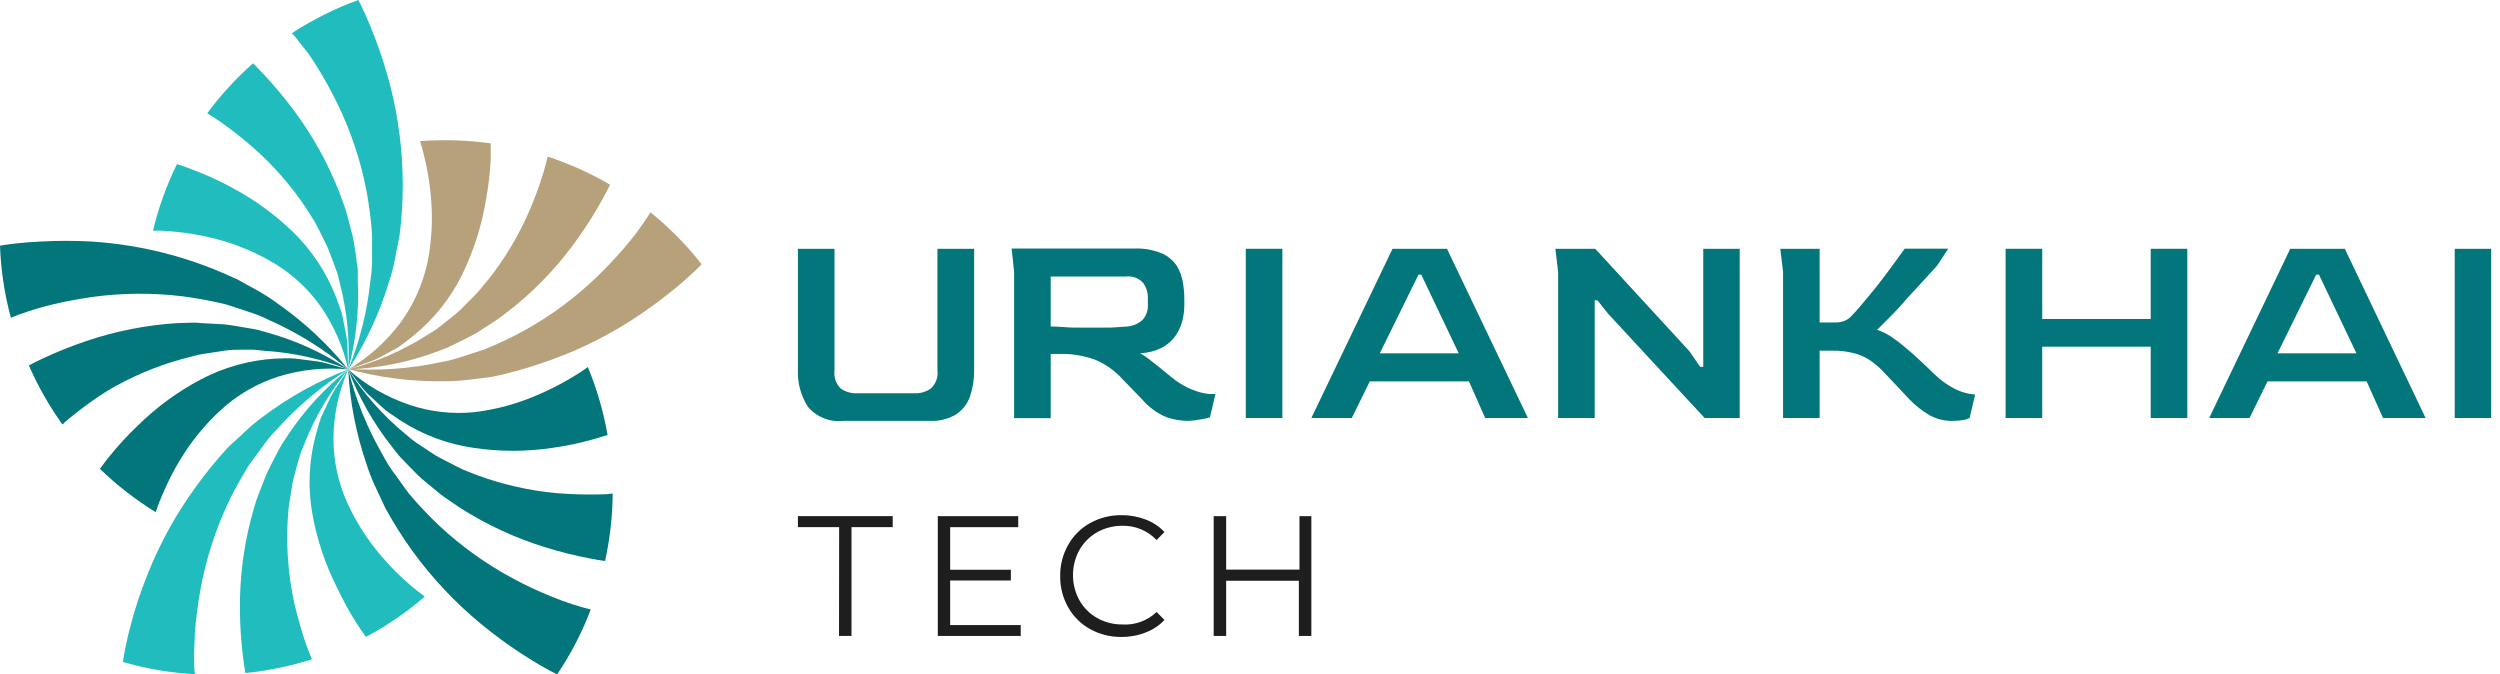 <svg xmlns="http://www.w3.org/2000/svg" width="178" height="48" viewBox="0 0 178 48" fill="none"><g clip-path="url(#clip0)"><path d="M59.747 37.534H56.812V36.751H63.561V37.534H60.627V45.279H59.738L59.747 37.534Z" fill="#1E1E1E"></path><path d="M72.676 44.505V45.279H66.772V36.751H72.498V37.534H67.652V40.566H71.973V41.331H67.652V44.505H72.676Z" fill="#1E1E1E"></path><path d="M77.611 44.79C76.96 44.427 76.422 43.891 76.055 43.243C75.671 42.566 75.474 41.798 75.486 41.02C75.472 40.241 75.669 39.473 76.055 38.797C76.42 38.141 76.962 37.602 77.62 37.24C78.305 36.862 79.078 36.669 79.861 36.68C80.447 36.675 81.029 36.781 81.577 36.992C82.083 37.182 82.54 37.487 82.911 37.881L82.35 38.45C82.034 38.117 81.651 37.855 81.227 37.68C80.803 37.505 80.346 37.422 79.887 37.436C79.265 37.436 78.653 37.595 78.109 37.898C77.582 38.202 77.146 38.641 76.846 39.17C76.55 39.716 76.396 40.327 76.396 40.949C76.396 41.57 76.55 42.181 76.846 42.727C77.143 43.258 77.58 43.698 78.109 43.998C78.651 44.306 79.264 44.465 79.887 44.461C80.337 44.493 80.789 44.431 81.213 44.277C81.637 44.124 82.025 43.884 82.35 43.572L82.911 44.141C82.54 44.535 82.083 44.839 81.577 45.03C81.028 45.247 80.442 45.356 79.852 45.35C79.069 45.361 78.297 45.168 77.611 44.79Z" fill="#1E1E1E"></path><path d="M93.368 36.751V45.279H92.479V41.349H87.303V45.279H86.414V36.751H87.303V40.557H92.523V36.751H93.368Z" fill="#1E1E1E"></path><path d="M60.022 29.967C59.555 30.018 59.083 29.953 58.647 29.777C58.211 29.602 57.825 29.322 57.523 28.962C57.014 28.168 56.766 27.236 56.812 26.294V17.713H59.418V26.383C59.387 26.619 59.411 26.858 59.49 27.082C59.569 27.306 59.7 27.508 59.871 27.672C60.201 27.897 60.593 28.012 60.992 28.002H65.171C65.565 28.008 65.951 27.89 66.273 27.664C66.449 27.503 66.583 27.303 66.665 27.081C66.747 26.858 66.774 26.619 66.745 26.383V17.713H69.359V26.303C69.372 26.955 69.273 27.605 69.066 28.224C68.883 28.746 68.537 29.195 68.079 29.504C67.501 29.844 66.836 30.004 66.167 29.967H60.022Z" fill="#03767C"></path><path d="M84.609 29.967C84.083 29.966 83.56 29.879 83.062 29.709C82.396 29.432 81.805 29.003 81.337 28.455L79.914 26.988C79.385 26.403 78.736 25.939 78.011 25.627C77.181 25.319 76.299 25.174 75.415 25.2H74.81V29.771H72.204V19.349L72.027 17.695H80.741C81.419 17.665 82.096 17.783 82.724 18.042C83.157 18.231 83.528 18.539 83.791 18.931C84.011 19.3 84.159 19.708 84.227 20.132C84.293 20.532 84.326 20.936 84.325 21.341V21.733C84.322 22.071 84.283 22.407 84.209 22.737C84.121 23.122 83.968 23.489 83.755 23.822C83.515 24.191 83.188 24.496 82.804 24.711C82.303 24.982 81.746 25.131 81.177 25.147C81.4 25.281 81.617 25.426 81.826 25.583L82.644 26.232L83.418 26.863C83.595 27.012 83.782 27.149 83.978 27.272C84.367 27.526 84.789 27.726 85.231 27.868C85.52 27.962 85.818 28.025 86.121 28.055H86.539L86.147 29.718C85.952 29.774 85.753 29.819 85.552 29.851C85.241 29.914 84.926 29.953 84.609 29.967ZM77.762 23.324C78.26 23.324 78.713 23.324 79.105 23.324L80.172 23.253C80.623 23.238 81.053 23.057 81.381 22.746C81.621 22.457 81.744 22.09 81.728 21.715V21.243C81.741 20.849 81.622 20.461 81.39 20.141C81.241 19.975 81.054 19.847 80.845 19.768C80.636 19.689 80.411 19.661 80.19 19.687H74.81V23.244C75.388 23.244 75.921 23.315 76.402 23.324C76.882 23.333 77.362 23.324 77.762 23.324Z" fill="#03767C"></path><path d="M88.7 29.762V17.713H91.305V29.762H88.7Z" fill="#03767C"></path><path d="M93.368 29.762L99.148 17.713H103.025L108.787 29.762H105.746L104.59 27.157H97.529L96.249 29.762H93.368ZM98.241 25.156H103.861L101.193 19.554H100.997L98.241 25.156Z" fill="#03767C"></path><path d="M110.939 29.762V19.349L110.743 17.713H113.58L120.284 25.005L121.049 26.116H121.272V17.713H123.868V29.762H121.369L114.505 22.346L113.74 21.386H113.544V29.762H110.939Z" fill="#03767C"></path><path d="M139.047 29.967C138.463 29.983 137.886 29.841 137.375 29.558C136.86 29.254 136.388 28.883 135.97 28.455C135.472 27.913 134.868 27.281 134.192 26.57C133.891 26.237 133.554 25.939 133.187 25.681C132.837 25.442 132.449 25.265 132.04 25.156C131.521 25.02 130.985 24.957 130.448 24.969H129.559V29.762H126.954V19.349L126.758 17.713H129.559V22.96H130.662C130.883 22.967 131.104 22.931 131.311 22.853C131.492 22.781 131.655 22.672 131.791 22.533C132.159 22.153 132.577 21.673 133.045 21.092C133.525 20.523 133.987 19.927 134.441 19.314C134.894 18.7 135.286 18.167 135.615 17.704H138.718L137.909 18.931L136.726 20.221C136.308 20.692 135.89 21.11 135.481 21.59C135.072 22.07 134.708 22.417 134.379 22.755C134.05 23.093 133.81 23.333 133.65 23.484C133.994 23.6 134.323 23.758 134.628 23.956C135.009 24.212 135.374 24.491 135.721 24.791C136.05 25.067 136.371 25.352 136.673 25.636C136.975 25.921 137.34 26.259 137.749 26.659C138.136 27.04 138.576 27.363 139.056 27.619C139.54 27.888 140.077 28.049 140.63 28.09L140.239 29.753C140.13 29.82 140.009 29.865 139.883 29.887C139.608 29.942 139.328 29.968 139.047 29.967Z" fill="#03767C"></path><path d="M142.8 29.762V17.713H145.405V22.711H153.132V17.713H155.738V29.762H153.132V24.685H145.405V29.762H142.8Z" fill="#03767C"></path><path d="M157.294 29.762L163.065 17.713H166.951L172.704 29.762H169.672L168.507 27.157H161.446L160.166 29.762H157.294ZM162.158 25.156H167.778L165.11 19.554H164.914L162.158 25.156Z" fill="#03767C"></path><path d="M174.776 29.762V17.713H177.372V29.762H174.776Z" fill="#03767C"></path><path d="M28.455 16.717C28.357 17.295 28.224 17.873 28.126 18.433C28.015 19.006 27.866 19.57 27.681 20.123C27.011 22.323 26.035 24.419 24.782 26.348C25.62 24.289 26.159 22.121 26.383 19.91C26.467 19.372 26.503 18.827 26.49 18.282C26.49 17.74 26.49 17.198 26.49 16.664C26.413 15.592 26.274 14.527 26.072 13.472C25.661 11.397 24.989 9.383 24.071 7.478C23.617 6.536 23.112 5.619 22.559 4.731C22.284 4.286 21.999 3.841 21.67 3.45C21.341 3.059 21.066 2.641 20.781 2.365C22.261 1.397 23.849 0.603 25.512 0C25.681 0.329 25.832 0.631 25.983 0.969C26.241 1.538 26.472 2.099 26.685 2.659C27.117 3.787 27.485 4.939 27.788 6.109C28.381 8.434 28.68 10.823 28.677 13.223C28.673 14.391 28.599 15.558 28.455 16.717Z" fill="#21BDBE"></path><path d="M24.791 26.303C24.915 24.261 24.72 22.212 24.213 20.23L24.036 19.501C23.956 19.269 23.867 19.029 23.778 18.798C23.591 18.336 23.449 17.864 23.235 17.42L22.577 16.104C22.364 15.668 22.062 15.268 21.813 14.85C20.744 13.235 19.464 11.769 18.007 10.493C17.287 9.86 16.532 9.266 15.748 8.714C15.419 8.483 15.081 8.27 14.752 8.065C15.713 6.769 16.806 5.576 18.016 4.508C18.265 4.757 18.523 5.015 18.771 5.282C19.535 6.102 20.253 6.963 20.923 7.861C22.255 9.643 23.341 11.596 24.151 13.667C24.329 14.192 24.56 14.69 24.694 15.223L25.112 16.815C25.227 17.349 25.289 17.891 25.378 18.425C25.378 18.691 25.458 18.949 25.476 19.225V20.034C25.578 22.147 25.346 24.262 24.791 26.303Z" fill="#21BDBE"></path><path d="M24.791 26.303C24.429 24.661 23.742 23.107 22.773 21.733C21.831 20.432 20.617 19.352 19.216 18.567C17.866 17.805 16.414 17.241 14.903 16.895C14.147 16.72 13.381 16.592 12.609 16.513C12.218 16.468 11.835 16.451 11.462 16.424H10.893C11.284 14.785 11.856 13.196 12.6 11.684C12.974 11.809 13.356 11.933 13.72 12.085C14.608 12.414 15.473 12.803 16.308 13.249C17.983 14.115 19.523 15.22 20.879 16.531C22.207 17.833 23.244 19.403 23.92 21.137C24.071 21.564 24.24 21.982 24.364 22.408L24.622 23.715C24.712 24.145 24.754 24.584 24.747 25.023L24.791 26.303Z" fill="#21BDBE"></path><path d="M16.815 19.847C17.331 20.123 17.838 20.425 18.345 20.692C18.854 20.977 19.344 21.295 19.812 21.644C21.682 22.956 23.358 24.524 24.791 26.303C23.091 24.872 21.196 23.689 19.163 22.791C18.677 22.545 18.172 22.343 17.651 22.186C17.135 22.017 16.628 21.839 16.113 21.679C15.07 21.422 14.013 21.226 12.947 21.092C10.846 20.84 8.722 20.855 6.625 21.137C5.584 21.288 4.553 21.475 3.548 21.724C3.041 21.848 2.552 21.99 2.063 22.15C1.574 22.311 1.112 22.479 0.774 22.622C0.321 20.947 0.061 19.225 0 17.491C0.365 17.429 0.702 17.384 1.067 17.34C1.69 17.269 2.285 17.224 2.89 17.198C4.098 17.131 5.31 17.131 6.518 17.198C10.089 17.424 13.584 18.329 16.815 19.865V19.847Z" fill="#03767C"></path><path d="M24.791 26.303C22.887 25.552 20.877 25.105 18.834 24.978L18.096 24.898H17.349C16.842 24.898 16.353 24.898 15.864 24.987L14.405 25.209C13.925 25.28 13.454 25.449 12.983 25.556C11.111 26.071 9.317 26.834 7.647 27.824C6.847 28.329 6.075 28.878 5.335 29.469C5.015 29.709 4.704 29.967 4.446 30.224C3.504 28.91 2.703 27.5 2.054 26.018C2.365 25.85 2.694 25.689 3.015 25.538C4.031 25.062 5.073 24.644 6.136 24.285C8.242 23.57 10.434 23.139 12.654 23.004C13.214 23.004 13.756 22.933 14.308 23.004L15.944 23.093C16.495 23.146 17.029 23.262 17.562 23.342C17.829 23.395 18.087 23.422 18.354 23.484L19.136 23.707C21.143 24.277 23.05 25.153 24.791 26.303Z" fill="#03767C"></path><path d="M24.791 26.303C23.117 26.14 21.427 26.312 19.821 26.81C18.302 27.298 16.907 28.108 15.73 29.184C14.578 30.24 13.586 31.46 12.787 32.803C12.387 33.467 12.031 34.157 11.72 34.866C11.551 35.222 11.418 35.578 11.275 35.924C11.222 36.093 11.151 36.289 11.089 36.467C9.655 35.586 8.322 34.551 7.114 33.381C7.354 33.061 7.585 32.732 7.843 32.43C8.444 31.69 9.091 30.989 9.781 30.331C11.121 29.005 12.649 27.884 14.316 27.006C15.97 26.139 17.788 25.636 19.652 25.529C20.105 25.529 20.541 25.485 21.003 25.529L22.328 25.698C22.764 25.745 23.193 25.837 23.609 25.974L24.791 26.303Z" fill="#03767C"></path><path d="M16.193 31.896C16.602 31.487 17.082 31.096 17.473 30.705C17.898 30.303 18.349 29.932 18.825 29.593C20.652 28.226 22.66 27.118 24.791 26.303C22.905 27.477 21.195 28.914 19.714 30.571C19.327 30.954 18.978 31.374 18.674 31.825C18.354 32.261 18.024 32.714 17.713 33.132C17.145 34.041 16.632 34.982 16.175 35.951C15.29 37.873 14.65 39.898 14.272 41.98C14.087 43.01 13.953 44.049 13.872 45.092C13.872 45.608 13.819 46.124 13.819 46.631C13.819 47.138 13.819 47.644 13.872 48C12.136 47.911 10.417 47.618 8.75 47.129C8.803 46.764 8.866 46.435 8.937 46.07C9.061 45.457 9.204 44.87 9.364 44.292C9.675 43.141 10.055 42.01 10.502 40.904C11.378 38.693 12.531 36.601 13.934 34.679C14.629 33.706 15.383 32.776 16.193 31.896Z" fill="#21BDBE"></path><path d="M24.791 26.303C23.492 27.884 22.446 29.657 21.688 31.558L21.412 32.252C21.332 32.483 21.27 32.732 21.199 32.963C21.074 33.452 20.923 33.915 20.826 34.404L20.594 35.853C20.505 36.334 20.514 36.831 20.47 37.321C20.387 39.255 20.56 41.193 20.985 43.083C21.208 43.972 21.466 44.941 21.777 45.83C21.91 46.204 22.061 46.577 22.213 46.942C20.67 47.429 19.082 47.757 17.473 47.92C17.408 47.564 17.355 47.209 17.313 46.853C17.17 45.741 17.093 44.622 17.082 43.501C17.052 41.275 17.321 39.056 17.882 36.903C18.051 36.369 18.149 35.827 18.362 35.32L18.958 33.79C19.18 33.292 19.447 32.821 19.687 32.332C19.821 32.092 19.936 31.861 20.078 31.621L20.523 30.945C21.697 29.186 23.137 27.62 24.791 26.303Z" fill="#21BDBE"></path><path d="M24.791 26.303C24.119 27.844 23.762 29.504 23.742 31.185C23.737 32.779 24.073 34.356 24.729 35.809C25.379 37.229 26.233 38.547 27.264 39.721C27.772 40.31 28.319 40.866 28.9 41.384C29.184 41.651 29.486 41.891 29.789 42.131L30.242 42.478C28.958 43.589 27.553 44.553 26.054 45.35C25.832 45.03 25.592 44.701 25.387 44.372C24.875 43.566 24.415 42.728 24.009 41.864C23.155 40.184 22.556 38.386 22.23 36.529C21.913 34.696 21.994 32.815 22.471 31.016C22.595 30.58 22.711 30.127 22.853 29.727L23.422 28.517C23.603 28.119 23.823 27.741 24.08 27.388L24.791 26.303Z" fill="#21BDBE"></path><path d="M27.459 36.218C27.201 35.693 26.961 35.151 26.712 34.626C26.466 34.098 26.256 33.554 26.081 32.999C25.343 30.837 24.909 28.584 24.791 26.303C25.328 28.458 26.166 30.527 27.281 32.448C27.533 32.937 27.831 33.402 28.171 33.835C28.491 34.27 28.793 34.724 29.113 35.142C29.805 35.964 30.544 36.745 31.327 37.48C32.877 38.915 34.6 40.149 36.458 41.153C37.377 41.653 38.324 42.099 39.295 42.487C39.775 42.682 40.255 42.86 40.744 43.02C41.233 43.18 41.704 43.314 42.06 43.394C41.447 45.023 40.644 46.575 39.668 48.018C39.339 47.858 39.037 47.698 38.717 47.511C38.174 47.209 37.667 46.889 37.152 46.559C36.141 45.899 35.168 45.183 34.235 44.416C32.392 42.892 30.749 41.141 29.344 39.206C28.658 38.248 28.028 37.25 27.459 36.218Z" fill="#03767C"></path><path d="M24.791 26.303C25.89 28.028 27.252 29.57 28.829 30.874L29.407 31.354C29.602 31.505 29.816 31.638 30.02 31.772C30.447 32.047 30.838 32.341 31.274 32.572L32.581 33.248C33.008 33.479 33.47 33.621 33.933 33.817C35.748 34.491 37.643 34.925 39.57 35.106C40.523 35.188 41.478 35.22 42.434 35.204C42.834 35.204 43.234 35.204 43.625 35.133C43.61 36.751 43.428 38.363 43.083 39.944C42.736 39.899 42.38 39.837 42.025 39.766C40.922 39.556 39.832 39.283 38.761 38.948C36.638 38.287 34.614 37.345 32.741 36.147C32.288 35.827 31.852 35.56 31.381 35.204L30.118 34.164C29.7 33.799 29.335 33.399 28.953 33.017C28.766 32.821 28.58 32.634 28.393 32.43L27.895 31.79C26.584 30.132 25.537 28.281 24.791 26.303Z" fill="#03767C"></path><path d="M24.791 26.303C26.053 27.416 27.521 28.268 29.113 28.811C30.616 29.323 32.211 29.505 33.79 29.344C35.355 29.154 36.883 28.734 38.325 28.099C39.039 27.794 39.734 27.446 40.406 27.059C40.744 26.872 41.064 26.659 41.384 26.463L41.856 26.134C42.498 27.691 42.969 29.313 43.261 30.971C42.878 31.087 42.496 31.212 42.122 31.309C41.208 31.563 40.279 31.756 39.339 31.887C37.473 32.167 35.576 32.167 33.71 31.887C31.87 31.622 30.108 30.963 28.544 29.958C28.171 29.7 27.788 29.46 27.433 29.193L26.463 28.304C26.13 28.014 25.831 27.685 25.574 27.326L24.791 26.303Z" fill="#03767C"></path><path d="M35.044 26.828C34.466 26.917 33.87 26.97 33.266 27.05C32.675 27.12 32.081 27.152 31.487 27.148C29.201 27.168 26.924 26.869 24.72 26.259C26.936 26.415 29.163 26.259 31.336 25.796C31.875 25.706 32.404 25.569 32.919 25.387C33.435 25.218 33.95 25.067 34.457 24.889C35.454 24.491 36.425 24.031 37.365 23.511C39.214 22.483 40.924 21.222 42.451 19.758C43.204 19.034 43.92 18.271 44.594 17.473C44.932 17.073 45.252 16.673 45.546 16.255C45.839 15.837 46.133 15.428 46.31 15.117C47.665 16.204 48.888 17.446 49.956 18.816C49.698 19.083 49.449 19.314 49.183 19.563C48.72 19.981 48.293 20.372 47.795 20.754C46.853 21.512 45.87 22.219 44.852 22.871C42.837 24.152 40.668 25.174 38.396 25.912C37.3 26.288 36.18 26.594 35.044 26.828Z" fill="#B7A17B"></path><path d="M24.791 26.303C26.77 25.787 28.657 24.968 30.385 23.875L31.025 23.475C31.229 23.333 31.416 23.173 31.612 23.022C32.003 22.702 32.403 22.417 32.759 22.079L33.79 21.039C34.137 20.71 34.422 20.292 34.751 19.927C35.952 18.411 36.948 16.743 37.712 14.966C38.087 14.095 38.413 13.204 38.69 12.298C38.806 11.915 38.903 11.533 38.992 11.151C40.541 11.658 42.032 12.329 43.438 13.152C43.278 13.463 43.118 13.792 42.94 14.103C42.404 15.086 41.81 16.036 41.162 16.948C39.881 18.768 38.358 20.404 36.636 21.812C36.191 22.142 35.747 22.524 35.32 22.808L33.942 23.698C33.47 23.973 32.972 24.196 32.492 24.445C32.243 24.56 32.012 24.685 31.763 24.791L30.998 25.076C29.006 25.807 26.912 26.221 24.791 26.303Z" fill="#B7A17B"></path><path d="M24.791 26.303C26.244 25.452 27.511 24.318 28.517 22.968C29.452 21.688 30.106 20.224 30.438 18.674C30.744 17.14 30.825 15.571 30.678 14.014C30.615 13.24 30.502 12.471 30.34 11.711C30.26 11.329 30.154 10.964 30.073 10.6C30.02 10.431 29.958 10.235 29.904 10.048C31.583 9.923 33.27 9.976 34.938 10.208C34.938 10.608 34.938 11.008 34.938 11.4C34.887 12.349 34.775 13.293 34.6 14.227C34.298 16.079 33.725 17.877 32.901 19.563C32.079 21.23 30.909 22.701 29.469 23.875C29.104 24.16 28.757 24.445 28.393 24.703L27.228 25.343C26.844 25.559 26.439 25.735 26.019 25.867L24.791 26.303Z" fill="#B7A17B"></path></g><defs><clipPath id="clip0"><rect width="177.372" height="48" fill="white"></rect></clipPath></defs></svg>